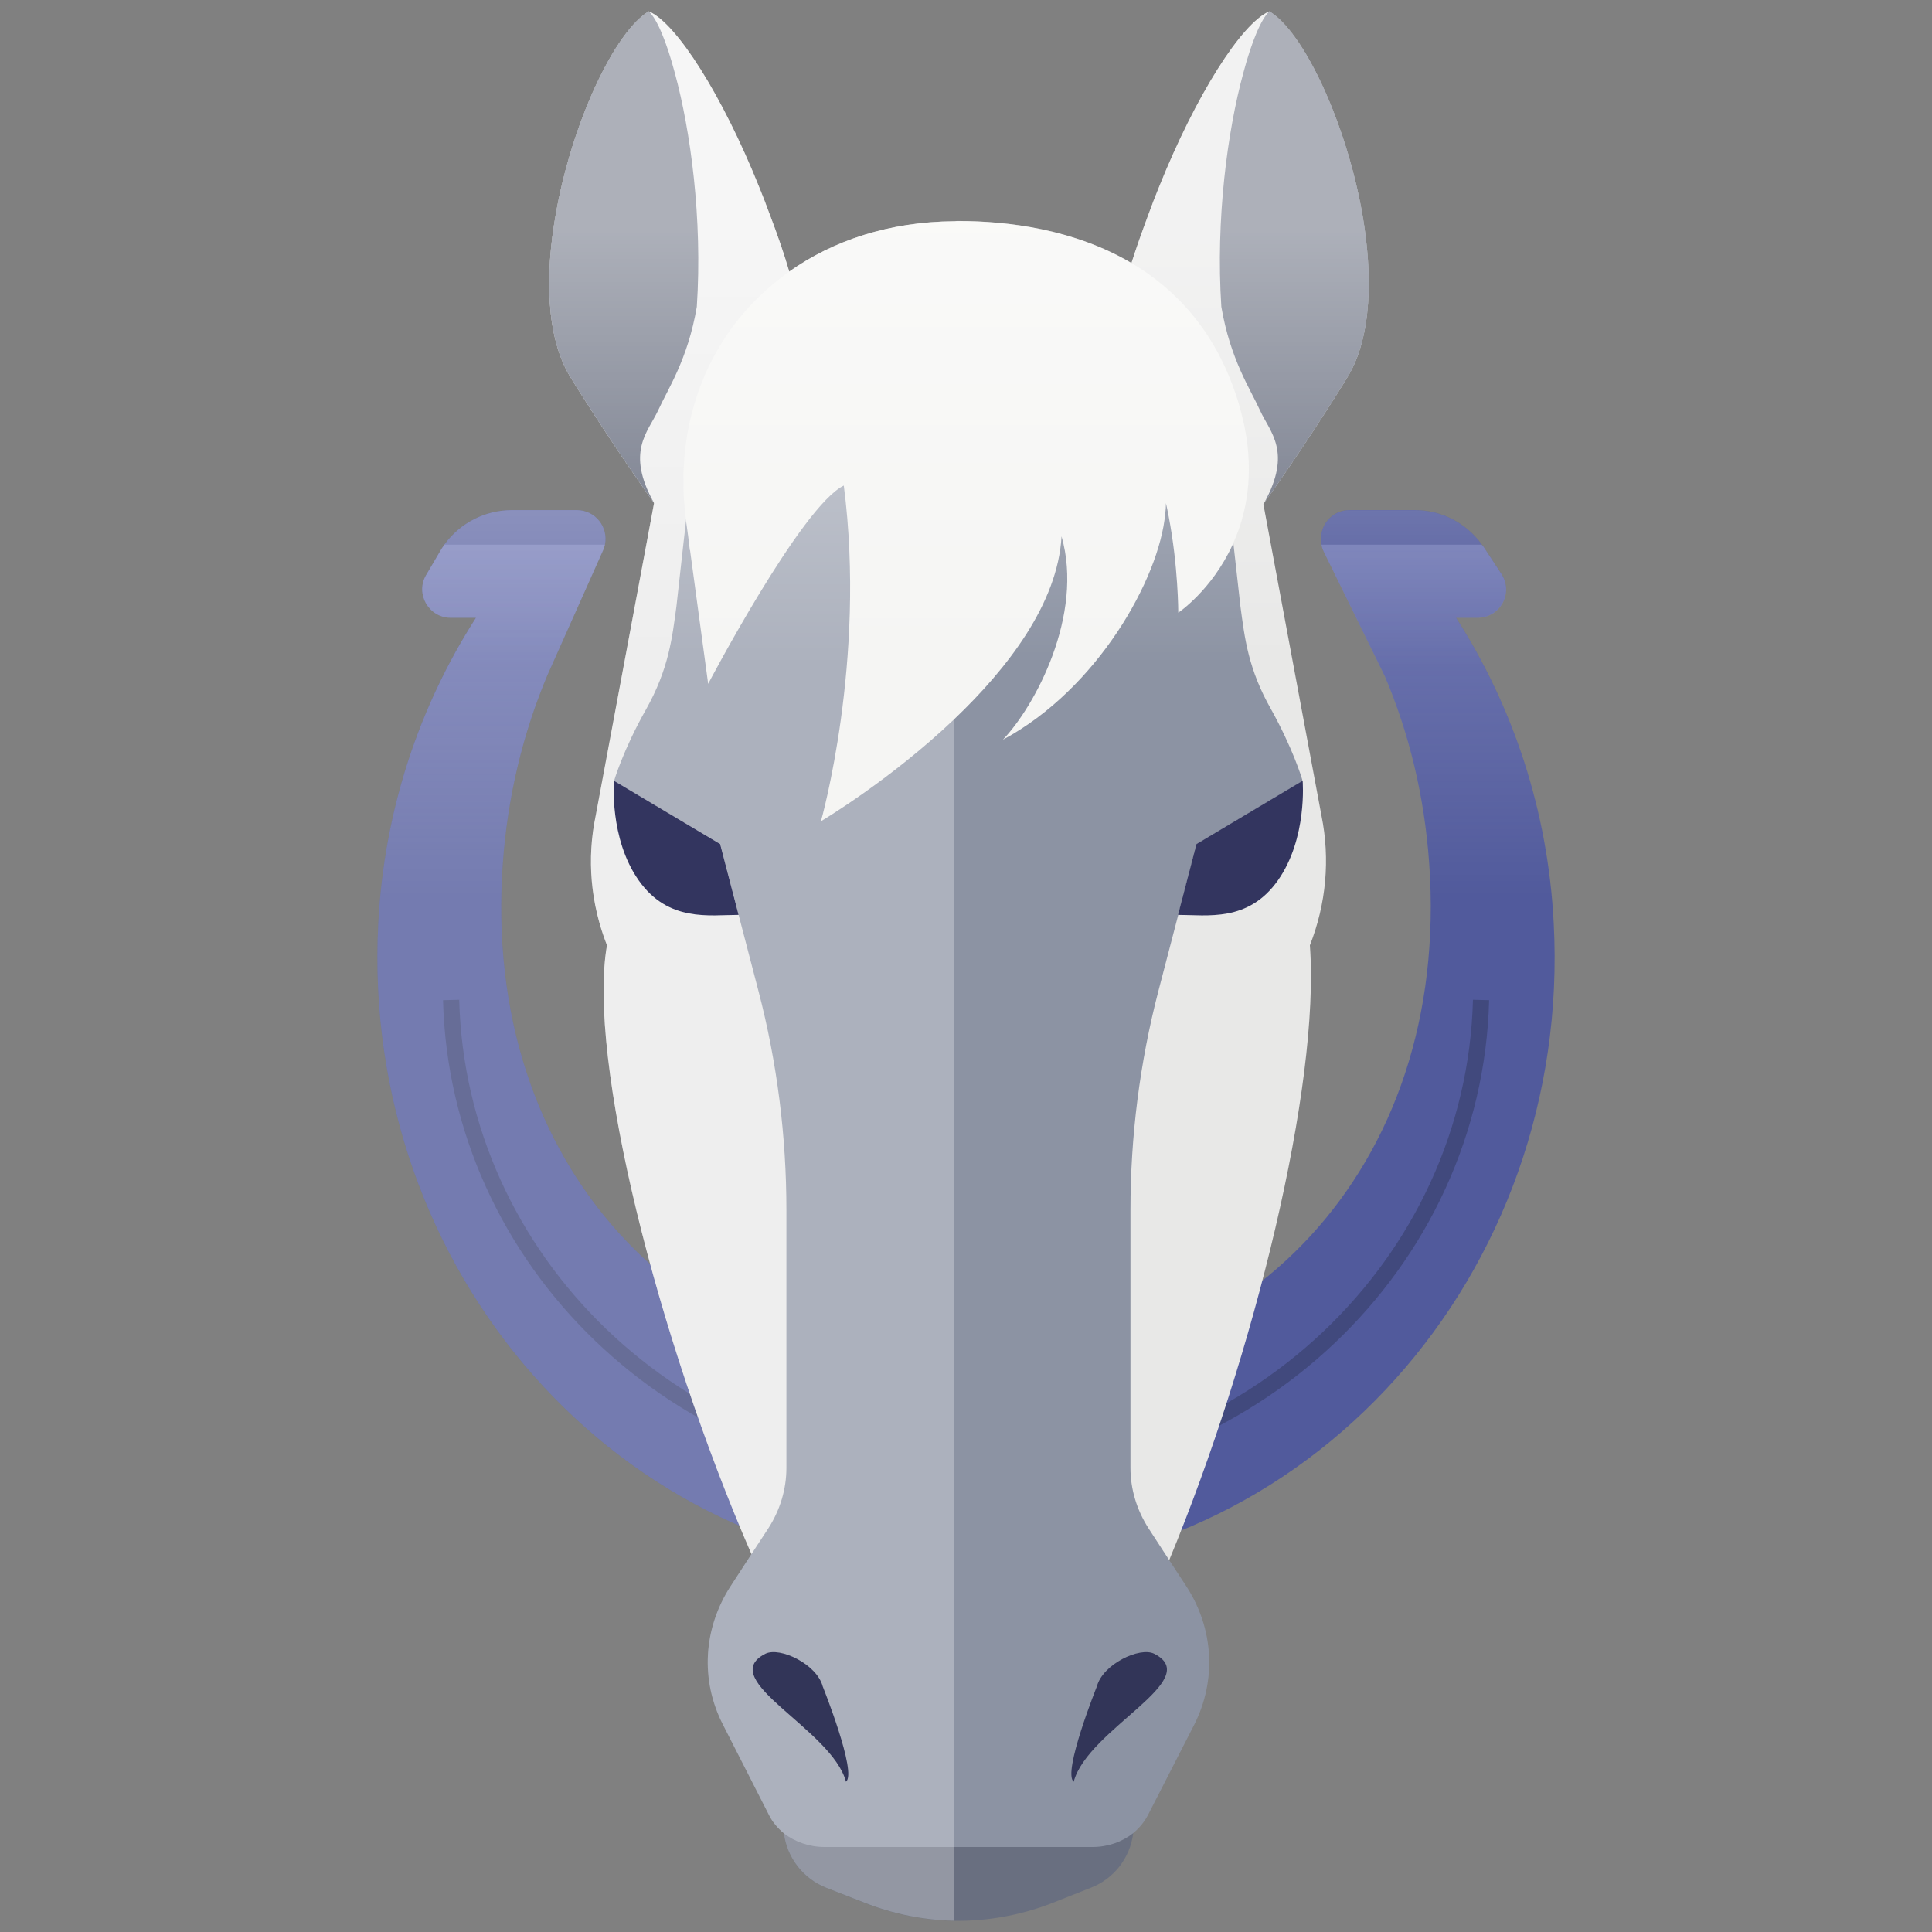 <svg width="24" height="24" viewBox="0 0 24 24" fill="none" xmlns="http://www.w3.org/2000/svg">
<rect x="0" y="0" width="24" height="24" fill="#808080" stroke="none"/>
<g clip-path="url(#clip0_28_4860)">
<path d="M11.998 19.532C11.961 19.532 11.927 19.532 11.889 19.529C7.678 19.469 4.474 15.774 4.699 11.472C4.771 10.062 5.211 8.768 5.912 7.674H5.599C5.327 7.674 5.155 7.377 5.293 7.143L5.468 6.846C5.483 6.817 5.502 6.789 5.521 6.764C5.715 6.495 6.027 6.336 6.359 6.336H7.165C7.397 6.336 7.559 6.549 7.515 6.764C7.509 6.789 7.503 6.814 7.49 6.839L6.8 8.387C6.499 9.1 6.306 9.887 6.246 10.725C5.977 14.489 8.488 17.081 11.889 17.134C11.927 17.137 11.961 17.137 11.998 17.137C15.459 17.137 18.023 14.53 17.754 10.725C17.695 9.89 17.504 9.106 17.201 8.396L16.444 6.852C16.431 6.824 16.419 6.792 16.416 6.764C16.372 6.552 16.532 6.336 16.766 6.336H17.573C17.904 6.336 18.213 6.495 18.407 6.764C18.417 6.774 18.426 6.786 18.432 6.796L18.648 7.124C18.807 7.361 18.639 7.674 18.354 7.674H18.088C18.789 8.768 19.23 10.062 19.301 11.472C19.53 15.812 16.266 19.532 11.998 19.532Z" fill="#515A9C"/>
<path d="M18.398 12.422C18.314 15.679 15.557 18.376 11.998 18.376C11.957 18.376 11.914 18.376 11.873 18.374C8.381 18.311 5.686 15.64 5.604 12.422" stroke="#41497D" stroke-width="0.201" stroke-miterlimit="10"/>
<path opacity="0.2" d="M11.889 17.134V19.529C7.678 19.469 4.474 15.774 4.699 11.472C4.771 10.062 5.211 8.768 5.912 7.674H5.599C5.327 7.674 5.155 7.377 5.293 7.143L5.468 6.846C5.483 6.817 5.502 6.789 5.521 6.764C5.715 6.495 6.027 6.336 6.359 6.336H7.165C7.397 6.336 7.559 6.549 7.515 6.764C7.509 6.789 7.503 6.814 7.49 6.839L6.8 8.387C6.499 9.1 6.306 9.887 6.246 10.725C5.977 14.489 8.488 17.081 11.889 17.134Z" fill="white"/>
<path d="M16.744 4.677C16.575 4.958 16.106 5.687 15.703 6.249C15.703 6.249 15.703 6.252 15.7 6.252C15.697 6.256 15.697 6.259 15.694 6.262C15.556 6.453 15.428 6.624 15.322 6.753C15.318 6.759 15.315 6.765 15.312 6.768L15.309 6.771C15.253 6.837 15.206 6.89 15.165 6.925L14.518 6.415L14.474 6.381L13.696 5.768L13.808 4.711C13.808 4.514 13.821 4.32 13.855 4.108C13.877 3.948 13.912 3.78 13.965 3.595C13.99 3.492 14.021 3.383 14.055 3.267C14.115 3.079 14.187 2.876 14.271 2.651C14.309 2.545 14.352 2.435 14.399 2.32C14.852 1.191 15.421 0.288 15.768 0.141C16.197 0.397 16.722 1.526 16.922 2.651C17.056 3.417 17.041 4.183 16.744 4.677Z" fill="#E8E8E7"/>
<path d="M16.744 4.677C16.575 4.958 16.106 5.687 15.703 6.249C16.056 5.612 15.775 5.368 15.653 5.099C15.531 4.83 15.284 4.467 15.172 3.811C15.1 2.717 15.25 1.622 15.444 0.91C15.55 0.51 15.669 0.231 15.769 0.141C16.197 0.397 16.722 1.526 16.922 2.651C17.057 3.417 17.041 4.183 16.744 4.677Z" fill="#696F80"/>
<path d="M14.084 21.288V22.67C14.084 22.704 14.081 22.738 14.077 22.773C14.04 23.076 13.84 23.339 13.549 23.451L13.074 23.639C12.683 23.792 12.267 23.867 11.855 23.861C11.476 23.855 11.101 23.779 10.742 23.639L10.263 23.451C9.976 23.339 9.776 23.076 9.738 22.776C9.735 22.742 9.732 22.704 9.732 22.67V21.288L9.769 21.269L10.22 21.069L10.257 21.05L11.855 20.337L11.908 20.312L13.584 21.063L13.699 21.116L14.065 21.279H14.068L14.084 21.288Z" fill="#696F80"/>
<path d="M10.132 5.768L8.66 6.925C8.635 6.9 8.606 6.871 8.572 6.834L8.569 6.831C8.547 6.803 8.522 6.775 8.491 6.74C8.391 6.612 8.262 6.44 8.128 6.252C8.125 6.252 8.125 6.249 8.125 6.249C7.722 5.687 7.253 4.958 7.081 4.677C6.784 4.183 6.768 3.417 6.906 2.651C7.106 1.526 7.631 0.4 8.059 0.141C8.406 0.288 8.975 1.191 9.429 2.32C9.475 2.435 9.519 2.545 9.557 2.651C9.66 2.92 9.741 3.157 9.804 3.373C9.826 3.448 9.844 3.517 9.863 3.586C9.91 3.77 9.948 3.942 9.969 4.105C10.004 4.317 10.016 4.514 10.016 4.711L10.132 5.768Z" fill="#E8E8E7"/>
<path d="M16.272 11.743C16.4 13.488 15.581 16.827 14.524 19.381C14.346 19.812 14.162 20.222 13.971 20.597C13.883 20.778 13.79 20.95 13.699 21.116C13.599 21.294 13.496 21.46 13.396 21.616C13.396 21.616 13.393 21.616 13.393 21.619C12.877 22.416 12.358 22.885 11.908 22.795C11.889 22.791 11.873 22.788 11.854 22.779C11.373 22.654 10.848 22.082 10.335 21.256C10.332 21.253 10.332 21.25 10.332 21.247C10.295 21.188 10.257 21.131 10.22 21.069C10.145 20.938 10.069 20.806 9.991 20.666C9.991 20.666 9.991 20.663 9.988 20.663C9.766 20.247 9.547 19.79 9.335 19.306C8.166 16.62 7.293 13.141 7.54 11.743C7.337 11.227 7.287 10.671 7.4 10.133L8.125 6.25L8.206 5.813C8.313 5.297 8.544 4.831 8.866 4.431L8.869 4.428C9.141 4.093 9.479 3.809 9.863 3.587C10.438 3.249 11.123 3.052 11.854 3.046C11.873 3.043 11.889 3.043 11.908 3.043C12.661 3.043 13.368 3.243 13.965 3.596C14.087 3.665 14.202 3.743 14.315 3.828C14.831 4.215 15.234 4.722 15.462 5.313V5.316C15.525 5.475 15.575 5.641 15.609 5.813L15.694 6.263L16.416 10.133C16.525 10.671 16.475 11.227 16.272 11.743Z" fill="#E8E8E7"/>
<path d="M14.043 15.031V18.235C14.043 18.498 14.121 18.758 14.268 18.986L14.524 19.38L14.737 19.705C15.078 20.23 15.115 20.874 14.834 21.427L14.259 22.55C14.215 22.634 14.152 22.709 14.077 22.772C13.94 22.881 13.762 22.944 13.571 22.944H10.242C10.054 22.944 9.876 22.881 9.738 22.775C9.663 22.712 9.597 22.637 9.554 22.55L8.982 21.427C8.697 20.874 8.735 20.23 9.075 19.705L9.335 19.305L9.544 18.986C9.691 18.758 9.769 18.498 9.769 18.235V15.031C9.769 14.115 9.654 13.199 9.422 12.311L9.175 11.364L8.947 10.486L7.628 9.701C7.628 9.701 7.74 9.316 8.025 8.813C8.306 8.313 8.35 7.928 8.403 7.531L8.491 6.74L8.522 6.468V6.465L8.588 5.89C8.588 5.89 8.697 4.711 9.969 4.105C10.429 3.886 11.039 3.739 11.855 3.752H11.908C12.755 3.733 13.386 3.883 13.855 4.108C15.118 4.721 15.225 5.89 15.225 5.89L15.322 6.74V6.753L15.409 7.531C15.462 7.928 15.506 8.313 15.791 8.813C16.053 9.285 16.169 9.651 16.181 9.701V9.704L14.865 10.486L14.637 11.364L14.39 12.311C14.159 13.199 14.043 14.115 14.043 15.031Z" fill="#8C93A3"/>
<path opacity="0.28" d="M11.854 2.748V23.86C11.476 23.853 11.101 23.778 10.742 23.637L10.263 23.45C9.976 23.337 9.776 23.075 9.738 22.775C9.663 22.712 9.597 22.637 9.554 22.55L8.982 21.427C8.697 20.874 8.735 20.23 9.075 19.705L9.335 19.305C8.166 16.619 7.293 13.139 7.54 11.742C7.337 11.226 7.287 10.67 7.4 10.132L8.125 6.249C7.722 5.687 7.253 4.958 7.081 4.677C6.784 4.183 6.768 3.417 6.906 2.651C7.106 1.526 7.631 0.4 8.059 0.141C8.406 0.288 8.975 1.191 9.429 2.32C9.475 2.435 9.519 2.545 9.557 2.651C9.66 2.92 9.741 3.157 9.804 3.373C10.351 2.986 11.048 2.754 11.854 2.748Z" fill="white"/>
<path d="M8.946 10.485L7.627 9.699C7.627 9.699 7.566 10.414 7.934 10.936C8.302 11.458 8.813 11.365 9.175 11.365L8.946 10.485Z" fill="#33355F"/>
<path d="M14.863 10.485L16.182 9.699C16.182 9.699 16.243 10.414 15.875 10.936C15.507 11.458 14.996 11.365 14.634 11.365L14.863 10.485Z" fill="#33355F"/>
<path d="M10.509 22.133C10.334 21.478 8.877 20.866 9.507 20.544C9.688 20.453 10.148 20.674 10.22 20.949C10.22 20.949 10.651 22.024 10.509 22.133Z" fill="#323558"/>
<path d="M13.338 22.133C13.512 21.478 14.969 20.866 14.339 20.544C14.159 20.453 13.698 20.674 13.626 20.949C13.626 20.949 13.195 22.024 13.338 22.133Z" fill="#323558"/>
<path d="M8.656 3.811C8.544 4.467 8.297 4.83 8.175 5.099C8.05 5.368 7.769 5.612 8.125 6.249C7.722 5.687 7.253 4.958 7.081 4.677C6.784 4.183 6.768 3.417 6.906 2.651C7.106 1.526 7.631 0.4 8.059 0.141C8.159 0.231 8.278 0.51 8.384 0.91C8.578 1.622 8.728 2.717 8.656 3.811Z" fill="#696F80"/>
<path d="M15.322 6.741V6.745C15.319 6.754 15.316 6.763 15.312 6.77L15.309 6.773C15.05 7.335 14.637 7.611 14.637 7.611C14.637 7.611 14.637 7.035 14.518 6.416C14.509 6.363 14.496 6.307 14.484 6.251C14.484 6.291 14.481 6.335 14.475 6.382C14.4 7.192 13.63 8.561 12.458 9.189C12.852 8.78 13.468 7.642 13.187 6.663C13.14 7.495 12.518 8.301 11.855 8.933C11.058 9.693 10.198 10.202 10.198 10.202C10.198 10.202 10.764 8.211 10.482 6.032C9.957 6.285 8.797 8.495 8.797 8.495L8.572 6.835L8.569 6.832C8.557 6.72 8.541 6.598 8.522 6.469V6.466C8.422 5.719 8.553 5.019 8.866 4.431L8.869 4.428C9.091 4.012 9.41 3.653 9.804 3.374C10.351 2.987 11.048 2.755 11.855 2.749C11.874 2.746 11.889 2.746 11.908 2.746C12.514 2.746 13.34 2.846 14.056 3.268C14.603 3.59 15.081 4.1 15.35 4.894C15.4 5.041 15.434 5.178 15.463 5.313V5.316C15.578 5.907 15.484 6.382 15.322 6.741Z" fill="#F5F5F3"/>
<path opacity="0.75" d="M11.998 19.533C11.952 19.533 11.902 19.533 11.855 19.53C7.662 19.449 4.474 15.763 4.699 11.474C4.771 10.064 5.211 8.77 5.912 7.675H5.599C5.327 7.675 5.155 7.378 5.293 7.144L5.468 6.847C5.483 6.819 5.502 6.791 5.521 6.766H7.515C7.509 6.791 7.503 6.816 7.49 6.841L6.8 8.388C6.499 9.101 6.306 9.889 6.246 10.727C5.977 14.478 8.469 17.067 11.855 17.135C11.902 17.139 11.952 17.139 11.998 17.139C15.459 17.139 18.023 14.531 17.754 10.727C17.695 9.892 17.504 9.107 17.201 8.398L16.444 6.853C16.431 6.825 16.419 6.794 16.416 6.766H18.407C18.417 6.775 18.426 6.787 18.432 6.797L18.648 7.125C18.808 7.363 18.639 7.675 18.354 7.675H18.088C18.789 8.77 19.23 10.064 19.301 11.474C19.53 15.813 16.266 19.533 11.998 19.533Z" fill="url(#paint0_linear_28_4860)"/>
<path opacity="0.75" d="M19.301 11.473C19.23 10.063 18.789 8.769 18.088 7.675H18.354C18.639 7.675 18.807 7.362 18.648 7.125L18.432 6.796C18.426 6.787 18.417 6.775 18.407 6.765C18.213 6.496 17.904 6.337 17.573 6.337H16.766C16.532 6.337 16.372 6.553 16.416 6.765C16.419 6.793 16.431 6.825 16.444 6.853L17.201 8.397C17.504 9.107 17.695 9.891 17.754 10.726C17.796 11.322 17.768 11.889 17.679 12.42H16.278C16.288 12.175 16.287 11.947 16.272 11.742C16.475 11.226 16.525 10.67 16.416 10.132L15.694 6.262C15.697 6.259 15.697 6.256 15.7 6.252C15.703 6.252 15.703 6.249 15.703 6.249C16.106 5.687 16.575 4.958 16.744 4.677C17.041 4.183 17.057 3.417 16.922 2.651C16.722 1.526 16.197 0.397 15.769 0.141C15.422 0.288 14.853 1.191 14.399 2.32C14.353 2.435 14.309 2.545 14.271 2.651C14.187 2.876 14.115 3.079 14.056 3.267C13.34 2.845 12.514 2.745 11.908 2.745C11.889 2.745 11.873 2.745 11.855 2.748C11.048 2.754 10.351 2.986 9.804 3.373C9.741 3.157 9.66 2.92 9.557 2.651C9.519 2.545 9.476 2.435 9.429 2.32C8.975 1.191 8.406 0.288 8.059 0.141C7.631 0.4 7.106 1.526 6.906 2.651C6.768 3.417 6.784 4.183 7.081 4.677C7.253 4.958 7.722 5.687 8.125 6.249L7.4 10.132C7.287 10.67 7.337 11.226 7.54 11.742C7.507 11.931 7.496 12.162 7.501 12.42H6.32C6.231 11.888 6.204 11.322 6.246 10.726C6.306 9.888 6.499 9.1 6.8 8.388L7.49 6.84C7.503 6.815 7.509 6.79 7.515 6.765C7.559 6.549 7.397 6.337 7.165 6.337H6.359C6.027 6.337 5.715 6.496 5.521 6.765C5.502 6.79 5.483 6.818 5.468 6.846L5.293 7.143C5.155 7.378 5.327 7.675 5.599 7.675H5.912C5.211 8.769 4.771 10.063 4.699 11.473C4.671 12.011 4.696 12.539 4.77 13.051C4.774 13.078 4.78 13.105 4.784 13.132C4.799 13.232 4.815 13.332 4.835 13.431C4.846 13.491 4.861 13.549 4.873 13.608C4.888 13.674 4.901 13.74 4.917 13.805C4.939 13.894 4.964 13.981 4.988 14.069C4.998 14.103 5.006 14.138 5.016 14.172C5.049 14.282 5.085 14.39 5.122 14.498C5.126 14.509 5.129 14.52 5.133 14.531C5.829 16.52 7.296 18.136 9.187 18.952C9.236 19.07 9.285 19.189 9.335 19.305L9.075 19.705C8.735 20.23 8.697 20.874 8.982 21.427L9.554 22.55C9.598 22.637 9.663 22.712 9.738 22.775C9.776 23.075 9.976 23.337 10.263 23.45L10.742 23.637C11.101 23.778 11.476 23.853 11.855 23.86C12.267 23.866 12.683 23.791 13.074 23.637L13.549 23.45C13.84 23.337 14.04 23.075 14.077 22.771C14.152 22.709 14.215 22.634 14.259 22.55L14.834 21.427C15.115 20.874 15.078 20.23 14.737 19.705L14.524 19.38C14.574 19.259 14.623 19.136 14.671 19.013C17.545 17.845 19.479 14.847 19.301 11.473Z" fill="url(#paint1_linear_28_4860)"/>
</g>
<defs>
<linearGradient id="paint0_linear_28_4860" x1="12" y1="6.711" x2="12" y2="20.009" gradientUnits="userSpaceOnUse">
<stop stop-color="#CFD4FF" stop-opacity="0.3"/>
<stop offset="0.333" stop-color="white" stop-opacity="0"/>
</linearGradient>
<linearGradient id="paint1_linear_28_4860" x1="12" y1="0.04" x2="12" y2="24.743" gradientUnits="userSpaceOnUse">
<stop offset="0.115" stop-color="white" stop-opacity="0.6"/>
<stop offset="0.333" stop-color="white" stop-opacity="0"/>
</linearGradient>
<clipPath id="clip0_28_4860">
<rect width="24" height="24" fill="white"/>
</clipPath>
</defs>
</svg>
